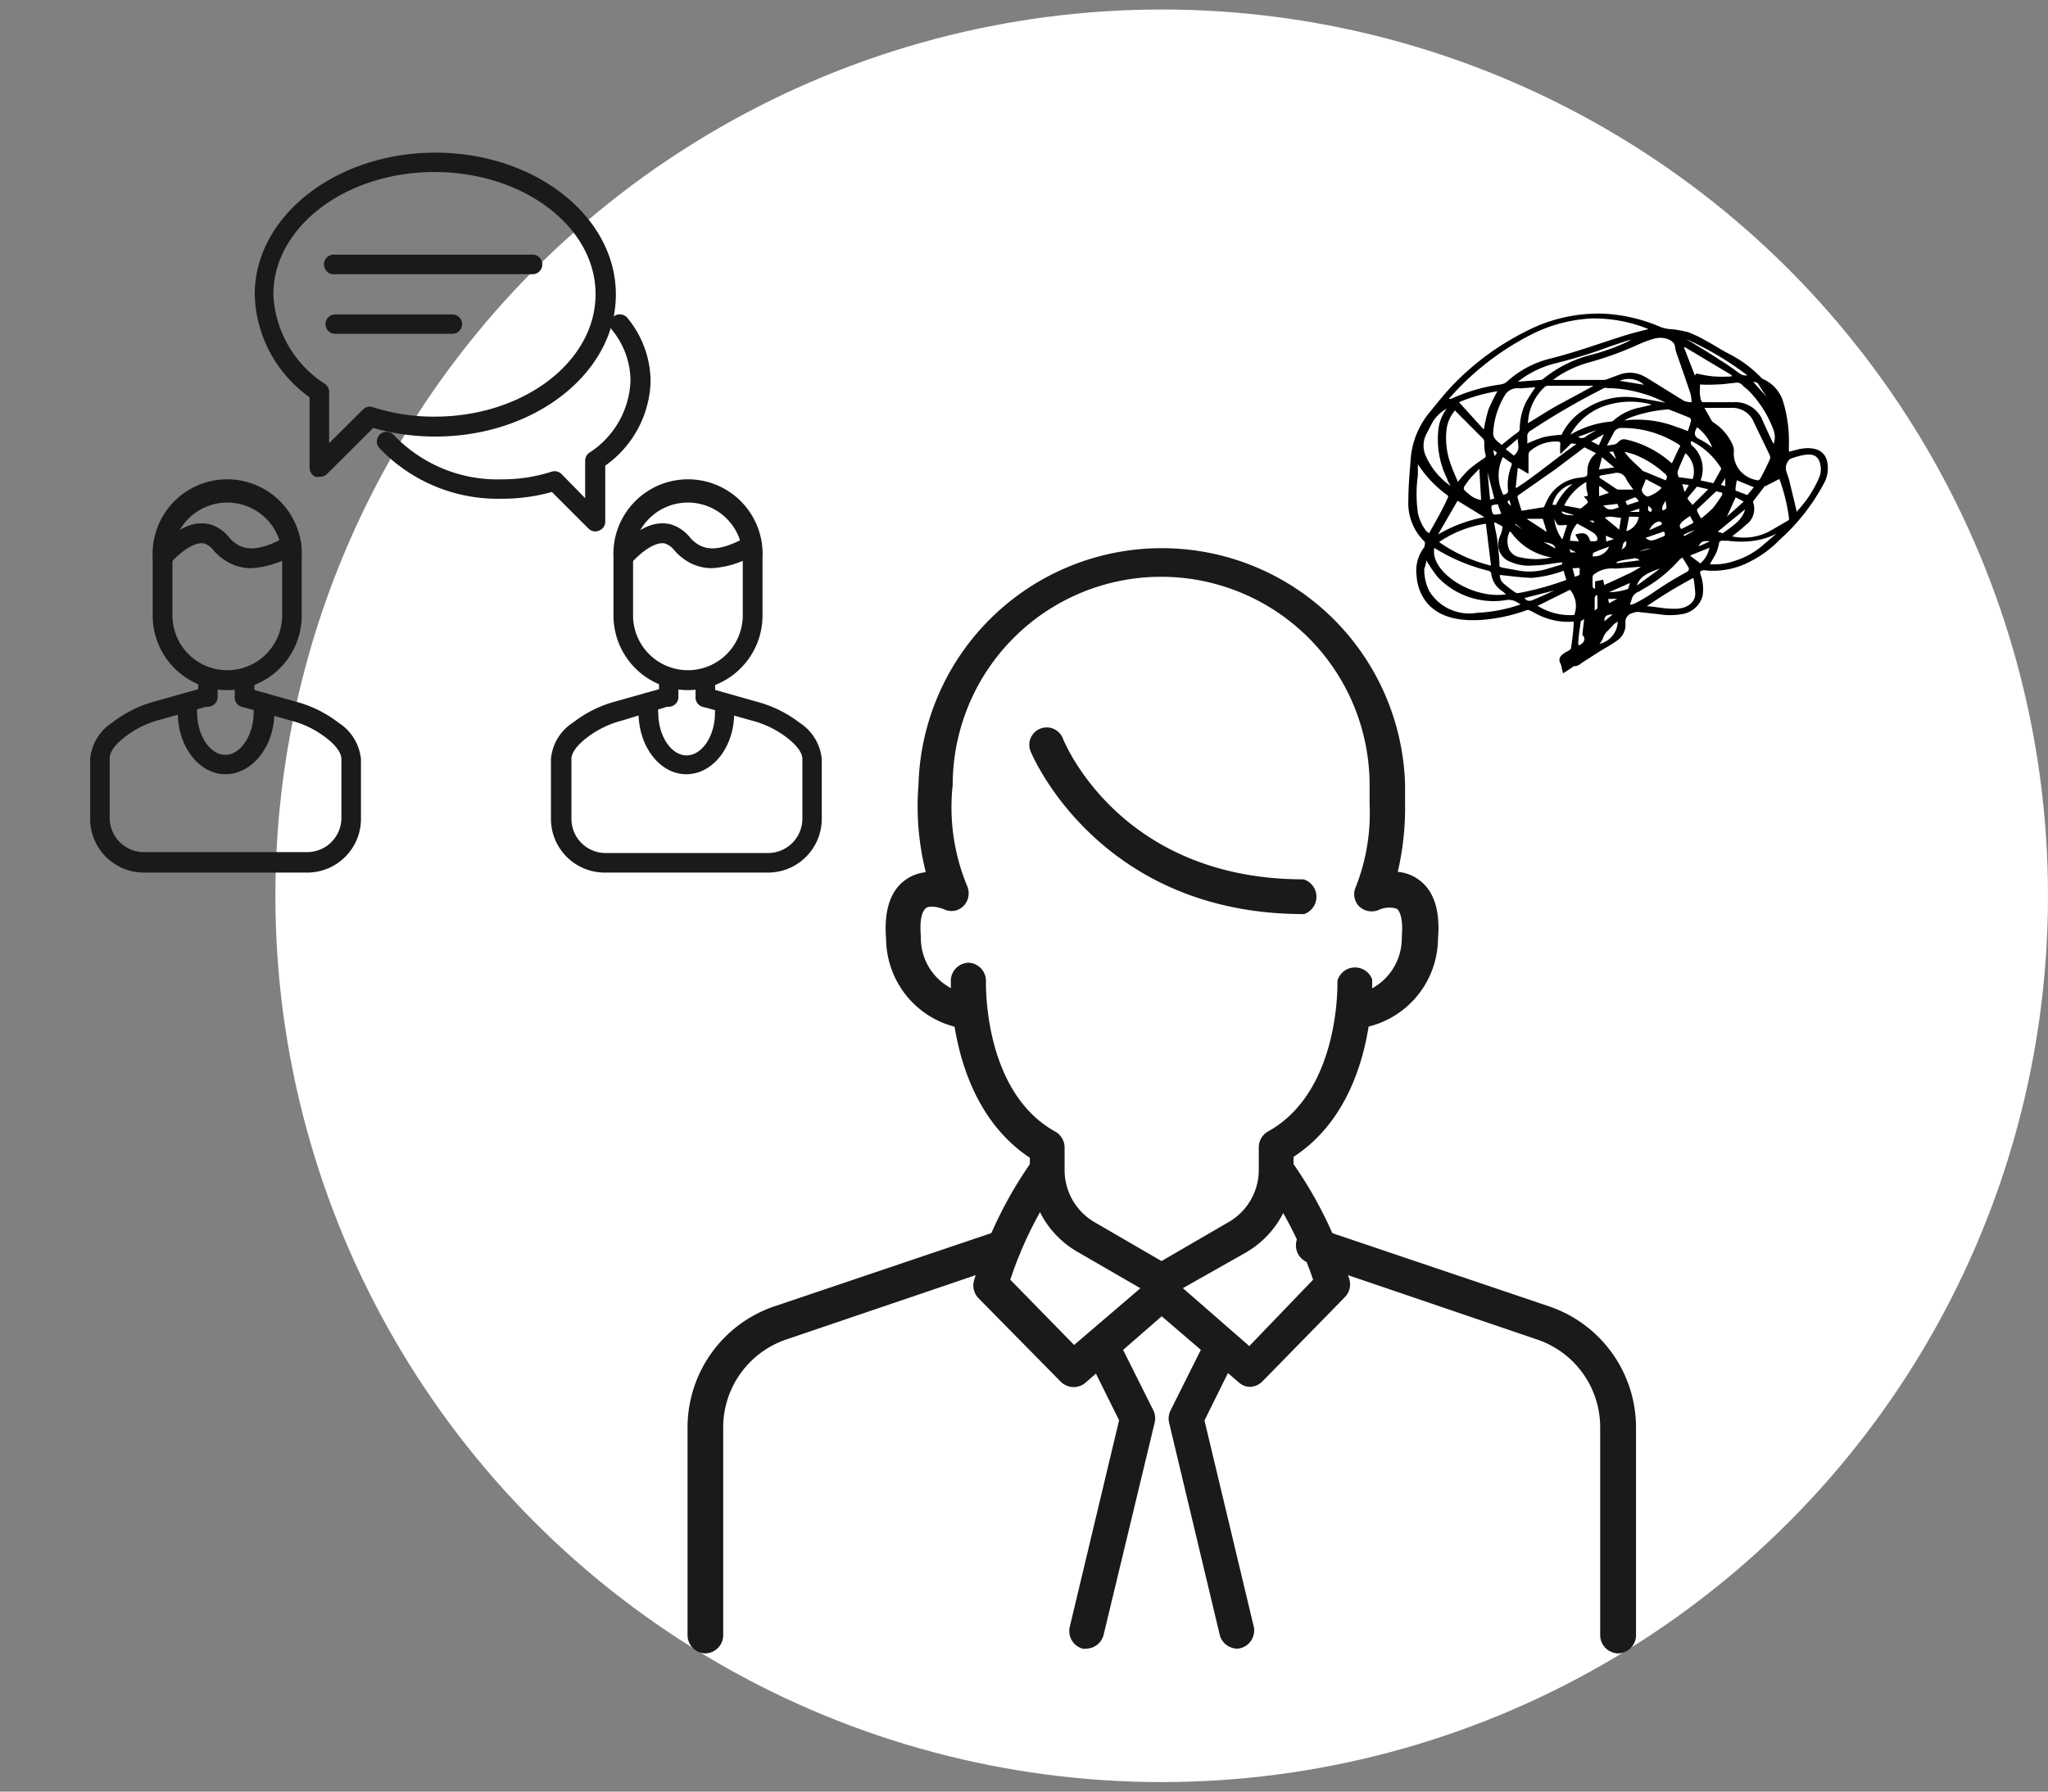 <svg xmlns="http://www.w3.org/2000/svg" viewBox="0 0 112 98"><rect x="0" y="0" width="112" height="98" fill="#808080" stroke="none"/><defs><style>.cls-1{fill:#fff;}.cls-2{fill:#1a1a1a;}</style></defs><g id="レイヤー_6" data-name="レイヤー 6"><ellipse class="cls-1" cx="63.53" cy="49" rx="48.47" ry="48.48"/><path d="M86.06,34c0,.5-.09,1-.14,1.45a.28.28,0,0,1-.1.12c-.09.06-.2.1-.28.16-.27.18-.32.37-.19.59a.94.94,0,0,1,.06.24l.07.27.48-.31s.1-.08.13-.08c.21,0,.3-.1.43-.19l.87-.56c.33-.21.69-.4,1-.62a1.07,1.07,0,0,0,.5-.78c0-.1,0-.21,0-.3a.5.5,0,0,1,.4-.46.94.94,0,0,1,.27-.06l1.18.13a3.67,3.67,0,0,0,1.19,0,1.38,1.38,0,0,0,1.18-1A2.37,2.37,0,0,0,93,31.43c0-.06-.06-.11,0-.18a.31.31,0,0,1,.26-.05,4.34,4.34,0,0,0,2.5-.51,5.9,5.9,0,0,0,1.55-1.15,11.14,11.14,0,0,0,2.42-3.07,1.72,1.72,0,0,0,.18-1.28c-.16-.56-.69-.78-1.49-.63l-.59.15c0-.12,0-.24,0-.36a7.44,7.44,0,0,0-.32-2.4,2,2,0,0,0-1.1-1.22.27.27,0,0,1-.1-.08,6.79,6.79,0,0,0-1.86-1.35c-.38-.2-.72-.43-1.1-.63a7.27,7.27,0,0,0-1-.49A5.4,5.4,0,0,0,91.32,18a1.7,1.7,0,0,1-.57-.14,9,9,0,0,0-3-.7,8.6,8.6,0,0,0-4.27.95,14.64,14.64,0,0,0-3.94,2.86c-.48.49-.88,1-1.32,1.54a4.53,4.53,0,0,0-1.08,2.71c-.06.72-.12,1.44-.12,2.16a2.91,2.91,0,0,0,.88,2.24c.06.06,0,.21,0,.3a2.07,2.07,0,0,0-.43,1.56,2.61,2.61,0,0,0,.41,1.28c.6.91,1.69,1.24,3.13,1.15a9.34,9.34,0,0,0,2.39-.5.29.29,0,0,1,.3,0l.37.19A3.62,3.62,0,0,0,86.06,34Zm4.09-16c-.5.13-1,.25-1.48.41-1.29.41-2.55.87-3.87,1.2a5.4,5.4,0,0,0-2.37,1.25.67.67,0,0,1-.37.17,9.62,9.62,0,0,0-2.71.79l-.12,0c.22-.24.41-.46.62-.67a15,15,0,0,1,3.81-2.81,8.19,8.19,0,0,1,3.39-.92A7.92,7.92,0,0,1,90.15,18Zm2.36,4-.05,0a1.07,1.07,0,0,1-.38-.08l-2-1.24a2.69,2.69,0,0,0-.38-.19,1.63,1.63,0,0,0-1.13,0l-.62.23a.62.62,0,0,1-.3.06c-.5,0-1,0-1.49,0H84.93l.22-.16a6.13,6.13,0,0,1,1.76-.8,17.94,17.94,0,0,0,2.74-1,6.24,6.24,0,0,1,.76-.28c.59-.18,1.15.07,1.19.41a2.09,2.09,0,0,0,.13.49c.24.7.49,1.4.72,2.1A2.42,2.42,0,0,1,92.51,22Zm.7.31,1.45,0a1.27,1.27,0,0,1,1.21.69c.3.64.62,1.28.92,1.92a.28.28,0,0,1,0,.2c-.15.34-.32.68-.49,1-.09.16-.12.18-.33.12a1.5,1.5,0,0,1-1-.78,1.41,1.41,0,0,1-.15-.75.84.84,0,0,0-.08-.41,2.82,2.82,0,0,0-1-1.17.31.31,0,0,1-.12-.1Zm-13.62.17,0,0L81.11,24a.38.38,0,0,1,.06.13c0,.26,0,.52.08.77,0,.08,0,.12-.11.18a9,9,0,0,0-.83.62,6.5,6.5,0,0,0-.58.66c-.13-.31-.26-.59-.36-.88a4.15,4.15,0,0,1-.26-2A1.94,1.94,0,0,1,79.59,22.43Zm17.72,3.72h0a10.12,10.12,0,0,1,.53,2.17s0,.09-.07.11l-.86.5a3,3,0,0,1-2.18.36c.25-.21.52-.41.75-.63a1.06,1.06,0,0,0,.41-1.18.13.13,0,0,1,0-.13l.57-.74s0-.06.09-.07Zm-14.1,1.74c-.07-.24-.16-.49-.22-.74,0,0,0-.1.07-.13l2-1.4,1.59-1.2.64.32a1.23,1.23,0,0,0-.48,1c0,.29,0,.28-.42.34a2.22,2.22,0,0,0-1.65,1,3.81,3.81,0,0,0-.3.61Zm2.21-4.16a7,7,0,0,0-1,.13,7.61,7.61,0,0,0-.9.35,2.48,2.48,0,0,0,0-.38.35.35,0,0,1,.2-.33,39.36,39.36,0,0,1,4-2.32.34.34,0,0,1,.2,0,7.14,7.14,0,0,1,3.17.8l0,0c-.51-.09-1.06-.2-1.62-.28a4,4,0,0,0-2.67.56A3.42,3.42,0,0,0,85.42,23.73ZM78,30.65H78l0,0a8.1,8.1,0,0,0,.62.91,4.21,4.21,0,0,0,3.83,1.25c.37,0,.48.12.71.25a8.29,8.29,0,0,1-2.38.46,2.56,2.56,0,0,1-2.63-1.21,2.62,2.62,0,0,1-.26-1.2C77.93,31,78,30.81,78,30.65Zm4.36,1.86c-1.85.28-4.18-1.24-3.92-2.54l0,0a10.08,10.08,0,0,0,3,1.26s.11.08.11.12a1.31,1.31,0,0,0,.63,1Zm-.22-8.15c-.21-.21-.52-.36-.48-.71a4.4,4.4,0,0,1,.62-2,.79.79,0,0,1,.78-.41l.13,0,.78-.06c-.19.29-.38.56-.53.84a3.48,3.48,0,0,0-.33,1.46.25.25,0,0,1-.08.15C82.71,23.85,82.41,24.1,82.1,24.36ZM98.24,28a.29.29,0,0,0,0-.09c-.12-.52-.24-1-.37-1.55s-.35-.72-.08-1.14c0,0,0,0,0,0s.07-.1.12-.12a4.07,4.07,0,0,1,.68-.2c.49-.1.8,0,.92.37a1.19,1.19,0,0,1,0,.79A6.18,6.18,0,0,1,98.24,28ZM78.7,29.65a6.1,6.1,0,0,1,2.56-1l.28,2.29A8.46,8.46,0,0,1,78.7,29.65ZM97,24.28l-.08-.13c-.2-.43-.4-.86-.59-1.29A1.61,1.61,0,0,0,94.8,22c-.38,0-.76,0-1.15,0-.18,0-.41,0-.52,0s-.14-.24-.16-.37,0-.4,0-.6a7.36,7.36,0,0,0,.92,0c.33,0,.67-.06,1-.09a.41.41,0,0,1,.35.08c.12.13.27.24.4.36A6.07,6.07,0,0,1,97,23.55,1.14,1.14,0,0,1,97,24.28ZM78.15,29.17,78,29.05a2.43,2.43,0,0,1-.46-1,7.48,7.48,0,0,1,0-2.06c0-.1,0-.2,0-.3l0-.3a6.28,6.28,0,0,0,1.63,1.71.11.11,0,0,1,0,.14C78.9,27.85,78.53,28.5,78.15,29.17Zm9.73-4.8.39-.74a.46.46,0,0,1,.43-.22,5.61,5.61,0,0,1,3.13.92c.07.05.07.09,0,.17-.12.25-.24.5-.35.75l-.06.09-.17-.15a5.59,5.59,0,0,0-2.2-1.12c-.32-.08-.36-.06-.6.15a.32.32,0,0,1-.16.09A3.82,3.82,0,0,1,87.88,24.37Zm-4.32-1.22a2.84,2.84,0,0,1,.88-1.95.29.29,0,0,1,.25-.1l1.18,0h1.28c-.64.36-1.25.68-1.84,1S84.14,22.8,83.56,23.15Zm2.65,1.14c-1.13.78-2.11,1.64-3.26,2.39l-.06,0L83,25.61h.07l.52.31c0-.37,0-.71,0-1a.31.31,0,0,1,.13-.28,2.13,2.13,0,0,1,1.38-.49c.17,0,.24,0,.23.16a3.18,3.18,0,0,0,0,.53l.61-.59Zm-.33-.51A3.38,3.38,0,0,1,88,22.13a4.37,4.37,0,0,1,2.33,0c-.23.07-.46.12-.68.17a3.08,3.08,0,0,0-1.41.7.2.2,0,0,1-.14.06A5.26,5.26,0,0,0,85.88,23.78Zm11.27,5.41,0,0-.87.74a4.26,4.26,0,0,1-1.48.77,3.21,3.21,0,0,1-1.29.16c.12-.22.26-.43.36-.65a3,3,0,0,0,.14-.49c0-.12.12-.16.27-.14l.24,0a5,5,0,0,0,1.39,0A3.77,3.77,0,0,0,97.15,29.19ZM85.66,31.72a15.77,15.77,0,0,1-2.61.72s-.11,0-.13,0a7.32,7.32,0,0,1-.69-.52.62.62,0,0,1-.21-.47c.58.06,1.15.14,1.73.16a6.47,6.47,0,0,0,1.76-.39Zm4.4,1.44v0a25.72,25.72,0,0,1,2.55-1.55,6.83,6.83,0,0,1,.1.87c0,.47-.45.82-1.1.82S90.58,33.19,90.06,33.16ZM79.12,22.35a2.3,2.3,0,0,0-.45,1.08,4.84,4.84,0,0,0,.48,2.78c0,.12.11.22.18.37A3.94,3.94,0,0,1,78,25a1.38,1.38,0,0,1,0-1.25l.35-.67A2.1,2.1,0,0,1,79.12,22.35Zm2,1.12,0,0L79.79,22a9.22,9.22,0,0,1,2.1-.6,10.62,10.62,0,0,0-.49,1A10.16,10.16,0,0,0,81.15,23.47Zm10.87,7,.37.6c0,.09,0,.15-.1.21a18.92,18.92,0,0,0-1.9,1.17,9.25,9.25,0,0,1-.92.54.9.9,0,0,1-.29.09c0-.11.06-.18.07-.25a.61.61,0,0,1,.41-.47l.23-.14a7.51,7.51,0,0,0,2-1.62A1,1,0,0,1,92,30.51ZM88.83,23l.1-.06.22-.1a7.46,7.46,0,0,1,2-.44.24.24,0,0,1,.12,0c.36.14.73.28,1.08.43.07,0,.14.12.13.18a5.27,5.27,0,0,1-.18.57c-.21-.08-.4-.16-.6-.22A5.9,5.9,0,0,0,88.83,23Zm5.87-2.48,0,.07a8.31,8.31,0,0,1-1,0,7.54,7.54,0,0,1-.93-.16l-.08.11L92.09,19l.07,0ZM86.09,33.64a3.35,3.35,0,0,1-2-.5l1.77-.88A1.37,1.37,0,0,1,86.09,33.64Zm-7.45-4.4,0,0,1.07-1.85,1.47.9A7.7,7.7,0,0,0,78.64,29.24Zm13.82-5.09.09,0a4,4,0,0,1,1.56,1.44.09.09,0,0,1,0,.1l-.41.74L93,26.28a1.71,1.71,0,0,0-.49-1.93C92.46,24.31,92.48,24.23,92.46,24.15ZM83,20.88l.18-.13A5.38,5.38,0,0,1,85,19.89c1-.25,1.91-.52,2.83-.86.44-.16.89-.3,1.33-.45a.41.41,0,0,1-.17.12,11.47,11.47,0,0,1-1.94.7,6.8,6.8,0,0,0-2.66,1.33.27.27,0,0,1-.11.05Zm-1.24,7.7a4.36,4.36,0,0,1,.39.21.13.13,0,0,1,0,.13c0,.2-.14.4-.18.6a1,1,0,0,0,.63,1.21,2.47,2.47,0,0,0,1.26.2c.52,0,1-.11,1.57-.17v.11l-.73.22a3.39,3.39,0,0,1-1.54.14l-1-.18C82,31,82,31,82,30.91c0-.41-.06-.82-.1-1.23S81.77,29,81.71,28.58Zm.85.5a3.39,3.39,0,0,0,2.24,1.41,3.87,3.87,0,0,1-1.69,0,.81.81,0,0,1-.61-.4A1.16,1.16,0,0,1,82.56,29.08Zm8.52-2.79,0,0-1.23-.51s-.07,0-.09-.06c-.23-.22-.47-.43-.69-.66a4.19,4.19,0,0,1-.28-.34l.05,0c.17.05.35.09.51.15A5.31,5.31,0,0,1,91,25.87C91.2,26,91.19,26.13,91.08,26.29ZM89.74,31l0,0a5.66,5.66,0,0,1-.59.34c-.47.23-.94.44-1.42.66l-.06-.29-.44.09,0,.39-.06,0s-.07-.06-.07-.1a5.42,5.42,0,0,1,0-.57.17.17,0,0,1,.1-.12,1.59,1.59,0,0,1,1.11-.3h.09Zm-3.13-3.84a1.92,1.92,0,0,1,.2.23.12.12,0,0,1,0,.13c-.12.11-.25.21-.37.3l-.9-.17a3.08,3.08,0,0,1,1.21-1.29c0,.22,0,.41.06.61S86.8,27.13,86.61,27.16Zm2.71-.38-.81,0a.28.28,0,0,1-.15-.06l-.84-.56s-.07-.06-.06-.09a.16.16,0,0,1,.12-.07l.66-.11a.57.57,0,0,1,.66.24C89,26.37,89.18,26.57,89.32,26.78ZM81,27.35A1.3,1.3,0,0,1,80.3,27c-.32-.26-.32-.26-.07-.61.07-.09.14-.19.22-.28l.45-.47Zm1.21-.29A2.29,2.29,0,0,1,82.19,25l.4.29c.08,0,.1.1.07.18a2.84,2.84,0,0,0-.19,1.37C82.48,26.93,82.44,27,82.25,27.06Zm10.32-.86-.66-.09s-.06,0-.06,0-.1-.22-.06-.32c.12-.34.28-.68.42-1A1.31,1.31,0,0,1,92.57,26.2Zm1.33.67.18.05c.16,0,.18.1.11.2a7.63,7.63,0,0,1-.48.68,7.53,7.53,0,0,1-.64.56,4.16,4.16,0,0,1-.22-.4s0-.08,0-.1Zm-8,2.71a1.57,1.57,0,0,1,.39-.94c.31.17.63.33.91.52a.5.5,0,0,1,.2.29c0,.09,0,.16-.2.16s-.19,0-.23-.11c-.13-.34-.33-.4-.78-.26l.2.37Zm4.15-3.37.83.44a.08.08,0,0,1,0,.07,1.79,1.79,0,0,1-.72.44c-.17,0-.38-.28-.33-.41Zm2-7.75a17,17,0,0,1,3.55,2.07.56.56,0,0,1-.41-.09c-.35-.26-.7-.51-1.08-.74C93.44,19.28,92.75,18.87,92.06,18.46Zm1.41,8.3-.86.86-.25-.3a.11.11,0,0,1,0-.11l.49-.59Zm2.14.32-.6-.23s-.05,0-.05-.06c0-.18.05-.36.07-.52l.93.38Zm-1.62,2,1.49-1.22c-.13.59-.73.95-1.22,1.31Zm-.45.88a1.61,1.61,0,0,1-.5.86l-.57-.43Zm-10-1.58,0,0,.79,0s.09,0,.09,0c.08.24.15.48.22.72l0,0Zm9.33-5a2.48,2.48,0,0,1,.82,1.1,3.82,3.82,0,0,0-.61-.41c-.4-.16-.41-.38-.23-.68ZM88.47,34a1.29,1.29,0,0,1-1,1.22,1.17,1.17,0,0,0,.19-.3.94.94,0,0,1,.29-.44l.34-.36ZM83,24h0c0,.31.17.61-.21.92l-.45-.35Zm6.62,4.27a1,1,0,0,1-.68.79l.15-.8Zm1.26,2.76,0,0-1.36,1C89.67,31.47,90.29,31.27,90.9,31.06ZM85,28.39a.41.41,0,0,1,.05.09c.13.27.13.27.53.24h.12l-.26.79A2.32,2.32,0,0,1,85,28.39Zm2.76-.07c.31-.13.57,0,.89,0l-.1.65Zm6.68-.06h0l.48-1.06.44.24Zm-2-.06c0,.12.11.23.15.34a.07.07,0,0,1,0,.07l-.64.33C91.75,28.74,91.88,28.57,92.47,28.2Zm-5-2.52.17-.67.67.56Zm-1.13,9.6c0-.44.09-.88.14-1.31,0,0,.07,0,.11-.08l.07,0-.09.77a.41.41,0,0,0,0,.08C86.75,34.91,86.63,35.17,86.39,35.28ZM84.9,27.61A1.53,1.53,0,0,1,86,26.47a3.35,3.35,0,0,0-.91,1.15ZM91,29.07c.09.23.09.23-.21.34l-.19.08c-.31.11-.39.1-.61-.07ZM85,32.3h0c-.38.17-.76.35-1.15.51-.22.1-.39.06-.47-.1Zm-2.9-4.2c-.47.09-.48.08-.54-.32,0-.14,0-.15.35-.2Zm-.61-.77-.14-1.49h0l.37,1.43ZM88,29.9a.89.89,0,0,1-.9.53c0-.08,0-.19.1-.22C87.45,30.1,87.72,30,88,29.9Zm0,2.49,1.14-.5a1.29,1.29,0,0,1-.07.21s0,.11-.09.13A3,3,0,0,1,88,32.39Zm1.93-11.34-1.35-.22A1.25,1.25,0,0,1,89.91,21.05Zm-2.23,6.6.75-.09.08.19C88.08,27.93,87.92,27.91,87.68,27.65Zm1.19-.23.31-.14c.09,0,.17-.12.27-.05a1.6,1.6,0,0,1,.16.19l-.64.21Zm-1.44-.28,0-.54.06,0,.48.36Zm-.43-3,.69-.39-.27.6Zm-.91,7.36L86,31.08l.19,0c.18-.05.21,0,.2.12s0,.12,0,.19S86.28,31.52,86.09,31.54ZM90.2,29a.79.79,0,0,1,.43-.45c.11-.06.16,0,.19,0s.13.11,0,.17Zm-1.79,1.81,0-.06a1.34,1.34,0,0,1,.26-.09c.22-.05.44-.07.65-.11a.33.33,0,0,1,.34.1Zm-2.09-6.92,1-.37,0,0c-.19.12-.4.22-.57.34A.35.35,0,0,1,86.32,23.91Zm10.37-2.1,0,0-.81-.9a.45.45,0,0,1,.26.08C96.31,21.27,96.5,21.54,96.69,21.81Zm-9.48,11.6h0c0-.24,0-.48,0-.72,0,0,.06-.08.08-.12s.08.07.07.11c0,.21,0,.42,0,.62C87.27,33.34,87.23,33.38,87.21,33.41Zm1,.21-.47.38C87.73,33.72,87.85,33.59,88.25,33.62Zm.73-4c0,.21,0,.35-.29.46C88.83,29.9,88.63,29.68,89,29.58Zm2-1.68c-.1-.09,0-.31.15-.53C91.13,27.82,91.2,27.78,91,27.9Zm1.19-1h0L92,26.48l.36.05Zm-4.31,2.38.44.19-.42.13Zm-1.74-1.12v0a.31.31,0,0,1-.15,0c-.39,0-.53-.1-.52-.21Zm2.14-3.48.17.42L88,24.72Zm4.67,5.19c.13-.27.24-.32.62-.28Zm-4.45,2.86L88,33l-.06-.23ZM89.12,28v0l.53-.18V28Zm-4.06,2-.68-.37,0,0C84.61,29.72,85,29.68,85.06,30ZM90.28,28c-.27-.06-.09-.25-.15-.36C90.21,27.77,90.44,27.82,90.28,28Zm4.07-1.84h0l0,.43-.24-.07ZM92.69,29l0,0-.57.32-.06-.06C92.29,29.14,92.5,29.05,92.69,29Zm-6.5,1.21v0a1.67,1.67,0,0,1-.31,0s0-.09-.07-.18Zm-4.53-5.58c.24.11.24.16.07.31ZM90.29,30v0l-.62.16A1.69,1.69,0,0,1,90.29,30Zm-7.65-2.33c-.22-.16-.24-.24-.1-.32Zm.19,1,.07,0,.36.3,0,0Zm4.35-.06,0,0-.27-.13.23,0Z"/><path class="cls-2" d="M63.53,71a.88.88,0,0,1-.47-.13l-4.13-2.39A5.2,5.2,0,0,1,56.32,64v-.67C51.81,60.34,52,53.86,52,53.57a1,1,0,0,1,1-.91,1,1,0,0,1,.92,1c0,.06-.18,6.06,3.81,8.25a1,1,0,0,1,.49.84V64a3.3,3.3,0,0,0,1.65,2.86l3.65,2.12,3.65-2.12A3.3,3.3,0,0,0,68.84,64V62.74a1,1,0,0,1,.49-.84c4-2.2,3.81-8.19,3.81-8.25a1,1,0,0,1,1.9-.08c0,.29.22,6.77-4.3,9.71V64a5.22,5.22,0,0,1-2.6,4.51L64,70.85A.91.91,0,0,1,63.53,71Z"/><path class="cls-2" d="M68.37,75.86a.93.93,0,0,1-.62-.24L63.53,72l-4.21,3.67A1,1,0,0,1,58,75.57L53.5,71a1,1,0,0,1-.24-.93,22.43,22.43,0,0,1,3.25-6.66,1,1,0,0,1,1.34-.18A.94.94,0,0,1,58,64.52,21,21,0,0,0,55.25,70l3.49,3.57L62.91,70a1,1,0,0,1,1.25,0l4.16,3.63L71.81,70A20.92,20.92,0,0,0,69,64.52a1,1,0,0,1,1.52-1.15A22.16,22.16,0,0,1,73.8,70a1,1,0,0,1-.23.93l-4.51,4.61A1,1,0,0,1,68.37,75.86Z"/><path class="cls-2" d="M38.55,90.44a1,1,0,0,1-.95-1V78.08a7,7,0,0,1,4.74-6.62L54.6,67.32a1,1,0,0,1,1.21.59,1,1,0,0,1-.6,1.21L43,73.27a5.08,5.08,0,0,0-3.45,4.81V89.49A1,1,0,0,1,38.55,90.44Z"/><path class="cls-2" d="M88.51,90.44a1,1,0,0,1-1-1V78.08a5.07,5.07,0,0,0-3.45-4.81L71.86,69.12a1,1,0,1,1,.61-1.8l12.25,4.14a7,7,0,0,1,4.75,6.62V89.49A1,1,0,0,1,88.51,90.44Z"/><path class="cls-2" d="M59.43,90.18a.91.91,0,0,1-.23,0A1,1,0,0,1,58.5,89l2.7-11.31L59.37,74a1,1,0,0,1,1.71-.84l2,4a1,1,0,0,1,.07.64L60.35,89.44A1,1,0,0,1,59.43,90.18Z"/><path class="cls-2" d="M67.64,90.18a1,1,0,0,1-.93-.73L63.93,77.8a1,1,0,0,1,.08-.64l2-4A1,1,0,0,1,67.7,74l-1.83,3.7L68.57,89a1,1,0,0,1-.71,1.15A.83.83,0,0,1,67.64,90.18Z"/><path class="cls-2" d="M74.09,56.29a1,1,0,0,1-1-.87,1,1,0,0,1,.87-1,3.13,3.13,0,0,0,2.7-3.17c.08-.94-.09-1.41-.27-1.54a1.35,1.35,0,0,0-1,.07,1,1,0,0,1-1.06-.2.94.94,0,0,1-.21-1A11,11,0,0,0,74.9,44c0-.33,0-.67,0-1.05a11.4,11.4,0,0,0-22.8,0,11.22,11.22,0,0,0,.81,5.56,1,1,0,0,1-.22,1.05.93.93,0,0,1-1.06.18c-.24-.1-.8-.24-1-.06s-.35.6-.27,1.54a3.11,3.11,0,0,0,2.7,3.17,1,1,0,0,1-.16,1.9,5,5,0,0,1-4.44-4.91c-.13-1.57.23-2.67,1.07-3.26a2.29,2.29,0,0,1,1.1-.41,14.74,14.74,0,0,1-.4-4.78,13.31,13.31,0,0,1,26.61,0c0,.4,0,.74,0,1.06a15.43,15.43,0,0,1-.4,3.7,2.26,2.26,0,0,1,1.12.41c.85.59,1.21,1.69,1.08,3.26a5,5,0,0,1-4.44,4.91Z"/><path class="cls-2" d="M71.29,50C60,50,56.38,41.16,56.35,41.07a.95.95,0,0,1,1.77-.69c.13.32,3.19,7.72,13.17,7.72a1,1,0,0,1,0,1.91Z"/><path class="cls-2" d="M12.43,37.75a4.08,4.08,0,0,1-4.08-4.08V30.5a4.08,4.08,0,1,1,8.15,0v3.17A4.08,4.08,0,0,1,12.43,37.75Zm0-10.26a3,3,0,0,0-3,3v3.17a3,3,0,0,0,6,0V30.5A3,3,0,0,0,12.43,27.49Z"/><path class="cls-2" d="M16.8,47.73H7.87a2.94,2.94,0,0,1-2.94-2.94V41.51a2.67,2.67,0,0,1,1.23-2,6.53,6.53,0,0,1,2.3-1.14l2.77-.78a.54.54,0,0,1,.29,1l-2.77.78a5.29,5.29,0,0,0-1.93.95c-.53.41-.82.82-.82,1.14v3.28a1.87,1.87,0,0,0,1.87,1.87H16.8a1.87,1.87,0,0,0,1.87-1.87V41.51c0-.32-.29-.73-.82-1.14a5.29,5.29,0,0,0-1.93-.95l-2.69-.76a.54.54,0,0,1-.37-.66.55.55,0,0,1,.66-.37l2.69.76a6.53,6.53,0,0,1,2.3,1.14,2.67,2.67,0,0,1,1.23,2v3.28A2.94,2.94,0,0,1,16.8,47.73Z"/><path class="cls-2" d="M11.37,38.66a.53.53,0,0,1-.53-.53v-.91a.54.54,0,0,1,.53-.54.53.53,0,0,1,.53.54v.91A.53.53,0,0,1,11.37,38.66Z"/><path class="cls-2" d="M13.38,38.68a.54.54,0,0,1-.54-.53v-.93a.54.54,0,1,1,1.07,0v.93A.53.53,0,0,1,13.38,38.68Z"/><path class="cls-2" d="M12.33,42.35c-1.44,0-2.61-1.51-2.61-3.38,0-.21,0-.41,0-.62a.55.55,0,0,1,.61-.45.53.53,0,0,1,.45.6,3.71,3.71,0,0,0,0,.47c0,1.26.71,2.32,1.54,2.32s1.55-1.06,1.55-2.32a3.83,3.83,0,0,0,0-.47.53.53,0,0,1,1.05-.15A4.44,4.44,0,0,1,15,39C15,40.84,13.78,42.35,12.33,42.35Z"/><path class="cls-2" d="M13.73,31.08a2.65,2.65,0,0,1-1.11-.25,3,3,0,0,1-.92-.7,1.08,1.08,0,0,0-.53-.4c-.46-.1-1.13.29-1.9,1.12a.53.53,0,0,1-.75,0,.53.53,0,0,1,0-.75c1.08-1.16,2-1.63,2.92-1.43a2.07,2.07,0,0,1,1.07.7,1.84,1.84,0,0,0,.59.48c.43.2,1.11.32,2.57-.51a.54.54,0,0,1,.73.19.54.54,0,0,1-.2.73A5.07,5.07,0,0,1,13.73,31.08Z"/><path class="cls-2" d="M37.62,37.75a4.08,4.08,0,0,1-4.07-4.08V30.5a4.08,4.08,0,1,1,8.15,0v3.17A4.08,4.08,0,0,1,37.62,37.75Zm0-10.26a3,3,0,0,0-3,3v3.17a3,3,0,0,0,6,0V30.5A3,3,0,0,0,37.62,27.49Z"/><path class="cls-2" d="M42,47.73H33.07a2.94,2.94,0,0,1-2.94-2.94V41.51a2.64,2.64,0,0,1,1.23-2,6.44,6.44,0,0,1,2.3-1.14l2.77-.78a.53.53,0,0,1,.28,1L34,39.42a5.29,5.29,0,0,0-1.93.95c-.53.41-.82.82-.82,1.14v3.28a1.87,1.87,0,0,0,1.87,1.87H42a1.88,1.88,0,0,0,1.88-1.87V41.51c0-.32-.29-.73-.82-1.14a5.29,5.29,0,0,0-1.93-.95l-2.69-.76a.54.54,0,0,1-.37-.66.54.54,0,0,1,.66-.37l2.68.76a6.58,6.58,0,0,1,2.31,1.14,2.65,2.65,0,0,1,1.22,2v3.28A2.94,2.94,0,0,1,42,47.73Z"/><path class="cls-2" d="M36.57,38.66a.53.53,0,0,1-.53-.53v-.91a.53.53,0,1,1,1.06,0v.91A.53.53,0,0,1,36.57,38.66Z"/><path class="cls-2" d="M38.57,38.68a.53.53,0,0,1-.53-.53v-.93a.54.54,0,1,1,1.07,0v.93A.54.54,0,0,1,38.57,38.68Z"/><path class="cls-2" d="M37.53,42.35c-1.44,0-2.61-1.51-2.61-3.38a4.4,4.4,0,0,1,0-.62.54.54,0,0,1,.61-.45.53.53,0,0,1,.45.6A3.89,3.89,0,0,0,36,39c0,1.26.71,2.32,1.55,2.32s1.55-1.06,1.55-2.32a3.71,3.71,0,0,0,0-.47.52.52,0,0,1,.45-.6.53.53,0,0,1,.6.45,4.32,4.32,0,0,1,0,.62C40.15,40.84,39,42.35,37.53,42.35Z"/><path class="cls-2" d="M38.93,31.08a2.61,2.61,0,0,1-1.11-.25,3,3,0,0,1-.92-.7,1.12,1.12,0,0,0-.53-.4c-.46-.1-1.14.29-1.9,1.12a.53.53,0,0,1-.75,0,.53.53,0,0,1,0-.75c1.08-1.16,2-1.63,2.92-1.43a2.12,2.12,0,0,1,1.07.7,1.84,1.84,0,0,0,.59.48c.43.2,1.11.32,2.57-.51a.52.52,0,0,1,.72.19.53.53,0,0,1-.19.73A5.07,5.07,0,0,1,38.93,31.08Z"/><path class="cls-2" d="M29.19,15H18.33a.54.54,0,1,1,0-1.07H29.19a.54.54,0,0,1,0,1.07Z"/><path class="cls-2" d="M24.74,18.26H18.33a.53.53,0,1,1,0-1.06h6.41a.53.53,0,0,1,0,1.06Z"/><path class="cls-2" d="M17.46,26.08a.45.45,0,0,1-.2,0,.53.53,0,0,1-.33-.49V21.73a7.12,7.12,0,0,1-3-5.62c0-4.28,4.43-7.76,9.88-7.76s9.87,3.48,9.87,7.76-4.43,7.77-9.87,7.77a12.41,12.41,0,0,1-3.4-.47l-2.52,2.51A.55.55,0,0,1,17.46,26.08Zm6.3-16.67c-4.86,0-8.81,3-8.81,6.7A6.14,6.14,0,0,0,17.77,21a.54.54,0,0,1,.23.44v2.8l1.84-1.83a.52.52,0,0,1,.54-.14,10.88,10.88,0,0,0,3.39.52c4.85,0,8.8-3,8.8-6.7S28.61,9.41,23.76,9.41Z"/><path class="cls-2" d="M32.56,29.07a.55.55,0,0,1-.38-.16l-2-2a9.91,9.91,0,0,1-2.74.37,8.92,8.92,0,0,1-6.7-2.78.53.53,0,0,1,.05-.75.54.54,0,0,1,.75.05,7.83,7.83,0,0,0,5.9,2.42,8.81,8.81,0,0,0,2.73-.42.54.54,0,0,1,.54.13L32,27.25V25.2a.53.53,0,0,1,.22-.43,4.9,4.9,0,0,0,2.26-3.92,4.43,4.43,0,0,0-1-2.79.53.53,0,0,1,.08-.75.54.54,0,0,1,.75.08,5.5,5.5,0,0,1,1.27,3.46,5.85,5.85,0,0,1-2.48,4.62v3.06a.52.52,0,0,1-.33.49A.46.46,0,0,1,32.56,29.07Z"/></g></svg>